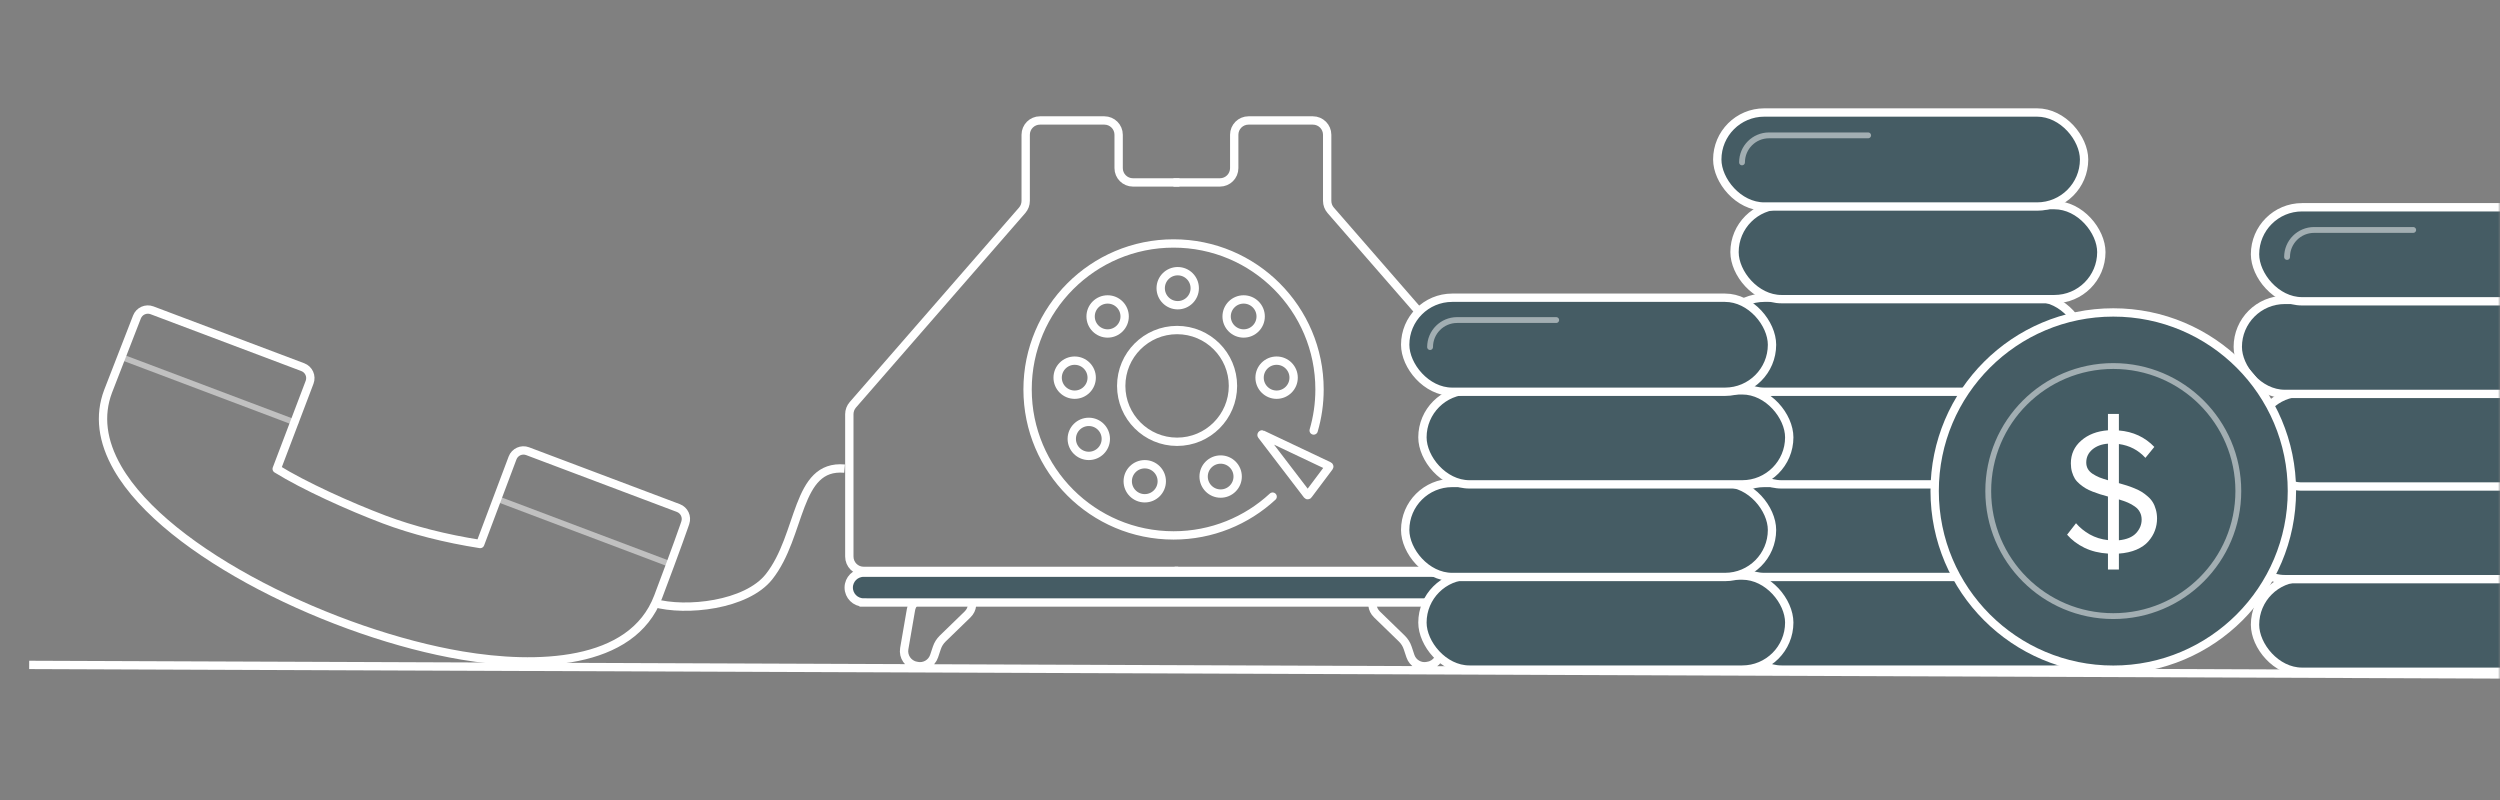 <svg xmlns="http://www.w3.org/2000/svg" width="600" height="192" fill="none" viewBox="0 0 600 192">
    <rect x="0" y="0" width="600" height="192" fill="#808080" stroke="none"/>
    <mask id="m2z8oq1yja" width="600" height="192" x="0" y="0" maskUnits="userSpaceOnUse">
        <path fill="#fff" d="M0 0H600V192H0z"/>
    </mask>
    <g mask="url(#m2z8oq1yja)">
        <path stroke="#fff" stroke-width="2" d="M7.004 159.578L611.755 161.91M219.844 159.788l.25.05c1.768.354 3.523-.665 4.093-2.375l.658-1.973c.282-.848.765-1.615 1.406-2.238l5.946-5.771c2.649-2.571.138-6.982-3.426-6.017l-7.554 2.046c-1.343.363-2.352 1.473-2.589 2.844l-1.607 9.32c-.329 1.91.923 3.734 2.823 4.114zM281.915 137.016h75.502c1.895 0 3.431-1.537 3.431-3.432V99.405c0-.828-.299-1.628-.843-2.253l-40.64-46.681c-.544-.625-.843-1.425-.843-2.253V32.343c0-1.896-1.537-3.432-3.432-3.432h-15.444c-1.895 0-3.432 1.536-3.432 3.432v8.007c0 1.896-1.536 3.432-3.432 3.432h-11.153M342.842 159.788l-.25.05c-1.768.354-3.523-.664-4.093-2.375l-.658-1.973c-.283-.848-.765-1.615-1.406-2.238l-5.946-5.771c-2.649-2.571-.138-6.982 3.425-6.017l7.554 2.046c1.343.364 2.353 1.473 2.59 2.844l1.607 9.32c.329 1.91-.923 3.734-2.823 4.114z"/>
        <path stroke="#fff" stroke-width="2" d="M282.773 137.016h-75.502c-1.895 0-3.432-1.537-3.432-3.432V99.406c0-.829.3-1.63.844-2.254l40.639-46.68c.544-.626.844-1.426.844-2.254V32.343c0-1.896 1.536-3.432 3.432-3.432h15.443c1.896 0 3.432 1.536 3.432 3.432v8.008c0 1.895 1.537 3.431 3.432 3.431h11.154"/>
        <path fill="#455C64" stroke="#fff" stroke-width="2" d="M207.271 144.596h148.716c1.975 0 3.576-1.601 3.576-3.576s-1.601-3.576-3.576-3.576H207.271c-1.975 0-3.576 1.601-3.576 3.576s1.601 3.576 3.576 3.576z"/>
        <path stroke="#fff" stroke-linejoin="round" stroke-width="2" d="M202.695 112.468c-11.793-1.063-10.229 15.974-18.131 25.955-5.404 6.826-19.914 8.446-27.628 6.265"/>
        <path fill-rule="evenodd" stroke="#fff" stroke-linejoin="round" stroke-width="2" d="M123.009 109.922c-3.38 8.962-5.968 15.841-7.762 20.639-8.327-1.299-16.234-3.313-23.015-5.87-8.375-3.158-19.3-8.106-25.826-12.159 1.67-4.371 4.302-11.302 7.897-20.792.55-1.45-.181-3.072-1.632-3.621l-.004-.002-36.19-13.646c-1.44-.543-3.05.176-3.608 1.612L25.95 93.897l-.011.03c-2.186 5.782-1.417 11.98 2.284 18.42 11.837 20.594 52.304 39.885 82.674 44.982 17.583 2.952 40.763 2.563 47.055-14.084 4.568-12.086 6.22-16.915 6.289-17.115l.228-.669c.489-1.436-.249-3-1.667-3.535l-36.174-13.64c-1.452-.548-3.072.185-3.619 1.636z" clip-rule="evenodd"/>
        <path stroke="#fff" stroke-linecap="round" stroke-width="1.4" d="M30.028 86.016l40.876 15.431M119.211 119.684l40.876 15.431" opacity=".5"/>
        <path stroke="#fff" stroke-linecap="round" stroke-width="2" d="M315.282 103.319c.914-3.126 1.404-6.432 1.404-9.853 0-19.348-15.685-35.033-35.033-35.033S246.62 74.118 246.62 93.466s15.685 35.033 35.033 35.033c9.179 0 17.533-3.53 23.779-9.306"/>
        <circle cx="282.501" cy="92.618" r="13.409" stroke="#fff" stroke-width="2"/>
        <circle cx="282.653" cy="69.169" r="4.085" stroke="#fff" stroke-width="2"/>
        <circle cx="298.475" cy="75.95" r="4.085" stroke="#fff" stroke-width="2"/>
        <circle cx="265.832" cy="75.95" r="4.085" stroke="#fff" stroke-width="2"/>
        <circle cx="261.311" cy="105.332" r="4.085" stroke="#fff" stroke-width="2"/>
        <circle cx="274.742" cy="115.503" r="4.085" stroke="#fff" stroke-width="2"/>
        <circle cx="292.954" cy="114.373" r="4.085" stroke="#fff" stroke-width="2"/>
        <circle cx="306.385" cy="90.641" r="4.085" stroke="#fff" stroke-width="2"/>
        <circle cx="257.921" cy="90.641" r="4.085" stroke="#fff" stroke-width="2"/>
        <path stroke="#fff" stroke-linecap="round" stroke-width="2" d="M302.955 104.276l16.008 7.583c.074.035.098.13.048.195l-5.055 6.741c-.052.068-.155.069-.207 0l-10.953-14.322c-.021-.028-.028-.046-.031-.055-.003-.009-.003-.016-.003-.023.001-.018.009-.049.036-.083.027-.033.057-.048.073-.053.008-.002.015-.002.024-.002.009.001.029.004.06.019z"/>
        <rect width="88.036" height="22.567" x="416.284" y="138.137" fill="#455C64" stroke="#fff" stroke-width="2" rx="11.284"/>
        <rect width="88.036" height="22.567" x="412.144" y="115.91" fill="#455C64" stroke="#fff" stroke-width="2" rx="11.284"/>
        <rect width="88.036" height="22.567" x="416.284" y="93.682" fill="#455C64" stroke="#fff" stroke-width="2" rx="11.284"/>
        <rect width="88.036" height="22.567" x="412.144" y="71.455" fill="#455C64" stroke="#fff" stroke-width="2" rx="11.284"/>
        <rect width="88.036" height="22.567" x="416.284" y="49.227" fill="#455C64" stroke="#fff" stroke-width="2" rx="11.284"/>
        <rect width="88.036" height="22.567" x="541.207" y="138.654" fill="#455C64" stroke="#fff" stroke-width="2" rx="11.284"/>
        <rect width="88.036" height="22.567" x="537.067" y="116.426" fill="#455C64" stroke="#fff" stroke-width="2" rx="11.284"/>
        <rect width="88.036" height="22.567" x="541.207" y="94.199" fill="#455C64" stroke="#fff" stroke-width="2" rx="11.284"/>
        <rect width="88.036" height="22.567" x="537.067" y="71.971" fill="#455C64" stroke="#fff" stroke-width="2" rx="11.284"/>
        <rect width="88.036" height="22.567" x="541.207" y="49.744" fill="#455C64" stroke="#fff" stroke-width="2" rx="11.284"/>
        <path stroke="#fff" stroke-linecap="round" stroke-width="1.4" d="M579.167 55.19h-23.784c-3.583 0-6.487 2.904-6.487 6.486v0" opacity=".5"/>
        <rect width="88.036" height="22.567" x="412.144" y="27" fill="#455C64" stroke="#fff" stroke-width="2" rx="11.284"/>
        <path stroke="#fff" stroke-linecap="round" stroke-width="1.4" d="M448.354 32.487H424.57c-3.582 0-6.486 2.904-6.486 6.486v0" opacity=".5"/>
        <circle cx="507.188" cy="117.856" r="42.87" fill="#455C64" stroke="#fff" stroke-width="2"/>
        <circle cx="507.188" cy="117.856" r="30.009" fill="#455C64" stroke="#fff" stroke-width="1.4" opacity=".5"/>
        <path fill="#fff" d="M496.102 128.324l2.142-2.751c.896 1.05 1.995 1.946 3.297 2.688 1.302.728 2.758 1.183 4.369 1.365v-10.459c-.757-.21-1.387-.392-1.891-.546-.504-.154-1.099-.364-1.785-.63-.672-.266-1.232-.532-1.68-.798-.448-.266-.917-.602-1.407-1.008s-.882-.84-1.176-1.302c-.28-.462-.511-1.001-.693-1.617-.182-.63-.273-1.316-.273-2.058 0-2.198.826-4.018 2.478-5.461 1.666-1.456 3.808-2.282 6.427-2.478v-3.927h2.625v3.969c3.416.28 6.251 1.596 8.505 3.949l-2.142 2.625c-1.694-1.862-3.815-2.968-6.363-3.319v9.388c.756.21 1.393.399 1.911.567.532.168 1.141.392 1.827.672.686.28 1.267.567 1.743.861.476.294.959.658 1.449 1.092.504.434.903.897 1.197 1.387.308.49.553 1.071.735 1.743.196.672.294 1.4.294 2.184 0 1.008-.175 1.974-.525 2.898-.336.91-.854 1.764-1.554 2.562-.686.798-1.638 1.463-2.856 1.995-1.218.518-2.625.833-4.221.945v3.823h-2.625v-3.823c-2.087-.126-3.963-.588-5.629-1.386-1.666-.812-3.059-1.862-4.179-3.15zm4.599-17.326c0 .574.126 1.085.378 1.533.252.448.63.84 1.134 1.176.518.336 1.057.623 1.617.861.574.224 1.267.455 2.08.693v-8.779c-1.527.112-2.78.582-3.76 1.408-.966.826-1.449 1.862-1.449 3.108zm7.834 18.67c1.876-.196 3.255-.77 4.137-1.722.882-.966 1.323-2.044 1.323-3.234 0-.672-.14-1.267-.42-1.785-.266-.532-.672-.987-1.218-1.365-.532-.378-1.092-.693-1.68-.945-.588-.252-1.302-.504-2.142-.757v9.808z"/>
        <rect width="88.036" height="22.567" x="341.384" y="138.137" fill="#455C64" stroke="#fff" stroke-width="2" rx="11.284"/>
        <rect width="88.036" height="22.567" x="337.245" y="115.91" fill="#455C64" stroke="#fff" stroke-width="2" rx="11.284"/>
        <rect width="88.036" height="22.567" x="341.384" y="93.682" fill="#455C64" stroke="#fff" stroke-width="2" rx="11.284"/>
        <rect width="88.036" height="22.567" x="337.246" y="71.455" fill="#455C64" stroke="#fff" stroke-width="2" rx="11.284"/>
        <path stroke="#fff" stroke-linecap="round" stroke-width="1.4" d="M373.489 76.811h-23.784c-3.583 0-6.487 2.904-6.487 6.487v0" opacity=".5"/>
    </g>
</svg>
